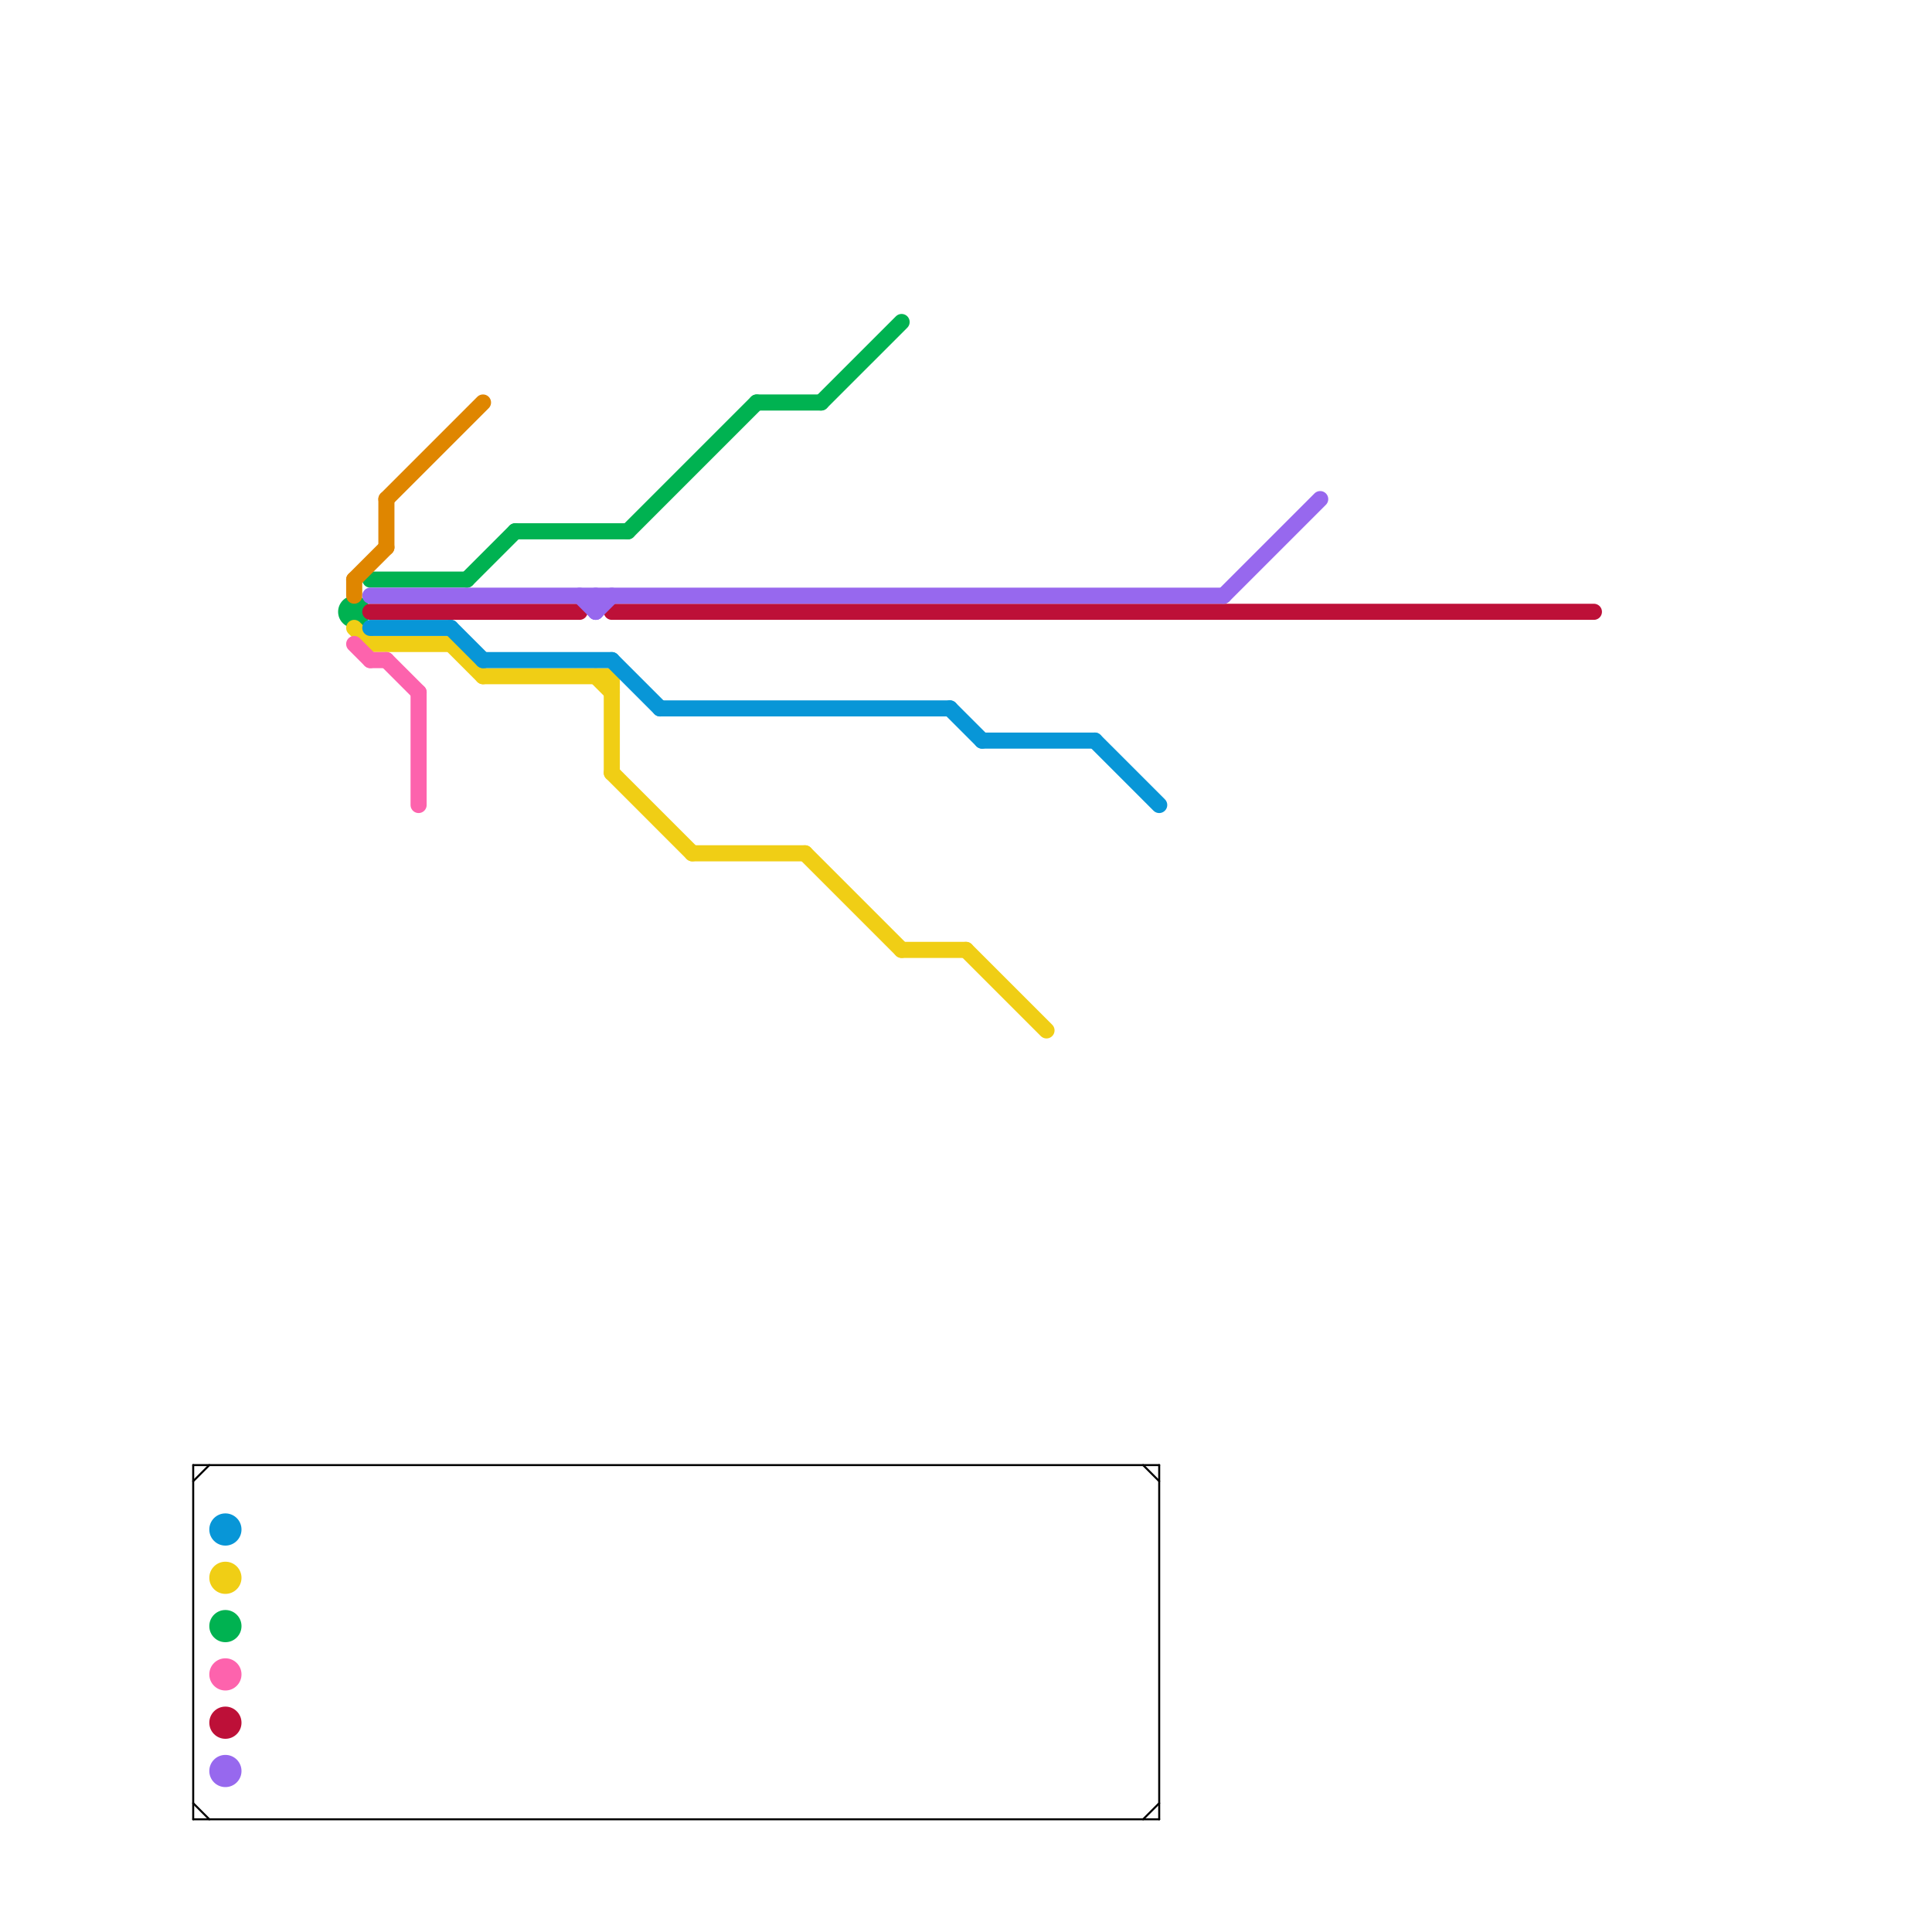 
<svg version="1.1" xmlns="http://www.w3.org/2000/svg" viewBox="0 0 120 120">
<style>text { font: 1px Helvetica; font-weight: 600; white-space: pre; dominant-baseline: central; } line { stroke-width: 1; fill: none; stroke-linecap: round; stroke-linejoin: round; } .c0 { stroke: #00b251 } .c1 { stroke: #f0ce15 } .c2 { stroke: #df8600 } .c3 { stroke: #0896d7 } .c4 { stroke: #000000 } .c5 { stroke: #fd63ad } .c6 { stroke: #bd1038 } .c7 { stroke: #9768ee } .w5 { stroke-width: .125; }.w1 { stroke-width: 1; }</style><defs><g id="wm-xf"><circle r="1.2" fill="#000"/><circle r="0.9" fill="#fff"/><circle r="0.6" fill="#000"/><circle r="0.3" fill="#fff"/></g><g id="wm"><circle r="0.6" fill="#000"/><circle r="0.3" fill="#fff"/></g></defs><line class="c0 " x1="51" y1="25" x2="56" y2="20"/><line class="c0 " x1="29" y1="36" x2="32" y2="33"/><line class="c0 " x1="39" y1="33" x2="47" y2="25"/><line class="c0 " x1="47" y1="25" x2="51" y2="25"/><line class="c0 " x1="32" y1="33" x2="39" y2="33"/><line class="c0 " x1="23" y1="36" x2="29" y2="36"/><circle cx="22" cy="38" r="1" fill="#00b251" /><circle cx="14" cy="101" r="1" fill="#00b251" /><line class="c1 " x1="60" y1="59" x2="65" y2="64"/><line class="c1 " x1="50" y1="53" x2="56" y2="59"/><line class="c1 " x1="23" y1="40" x2="28" y2="40"/><line class="c1 " x1="28" y1="40" x2="30" y2="42"/><line class="c1 " x1="22" y1="39" x2="23" y2="40"/><line class="c1 " x1="30" y1="42" x2="38" y2="42"/><line class="c1 " x1="56" y1="59" x2="60" y2="59"/><line class="c1 " x1="38" y1="48" x2="43" y2="53"/><line class="c1 " x1="37" y1="42" x2="38" y2="43"/><line class="c1 " x1="38" y1="42" x2="38" y2="48"/><line class="c1 " x1="43" y1="53" x2="50" y2="53"/><circle cx="14" cy="98" r="1" fill="#f0ce15" /><line class="c2 " x1="22" y1="36" x2="22" y2="37"/><line class="c2 " x1="22" y1="36" x2="24" y2="34"/><line class="c2 " x1="24" y1="31" x2="30" y2="25"/><line class="c2 " x1="24" y1="31" x2="24" y2="34"/><line class="c3 " x1="61" y1="46" x2="68" y2="46"/><line class="c3 " x1="23" y1="39" x2="28" y2="39"/><line class="c3 " x1="41" y1="44" x2="59" y2="44"/><line class="c3 " x1="28" y1="39" x2="30" y2="41"/><line class="c3 " x1="30" y1="41" x2="38" y2="41"/><line class="c3 " x1="59" y1="44" x2="61" y2="46"/><line class="c3 " x1="68" y1="46" x2="72" y2="50"/><line class="c3 " x1="38" y1="41" x2="41" y2="44"/><circle cx="14" cy="95" r="1" fill="#0896d7" /><line class="c4 w5" x1="12" y1="113" x2="72" y2="113"/><line class="c4 w5" x1="12" y1="91" x2="12" y2="113"/><line class="c4 w5" x1="71" y1="91" x2="72" y2="92"/><line class="c4 w5" x1="72" y1="91" x2="72" y2="113"/><line class="c4 w5" x1="12" y1="112" x2="13" y2="113"/><line class="c4 w5" x1="71" y1="113" x2="72" y2="112"/><line class="c4 w5" x1="12" y1="92" x2="13" y2="91"/><line class="c4 w5" x1="12" y1="91" x2="72" y2="91"/><line class="c5 " x1="26" y1="43" x2="26" y2="50"/><line class="c5 " x1="24" y1="41" x2="26" y2="43"/><line class="c5 " x1="23" y1="41" x2="24" y2="41"/><line class="c5 " x1="22" y1="40" x2="23" y2="41"/><circle cx="14" cy="104" r="1" fill="#fd63ad" /><line class="c6 " x1="38" y1="38" x2="99" y2="38"/><line class="c6 " x1="23" y1="38" x2="36" y2="38"/><circle cx="14" cy="107" r="1" fill="#bd1038" /><line class="c7 " x1="76" y1="37" x2="82" y2="31"/><line class="c7 " x1="37" y1="38" x2="38" y2="37"/><line class="c7 " x1="37" y1="37" x2="37" y2="38"/><line class="c7 " x1="23" y1="37" x2="76" y2="37"/><line class="c7 " x1="36" y1="37" x2="37" y2="38"/><circle cx="14" cy="110" r="1" fill="#9768ee" />
</svg>
